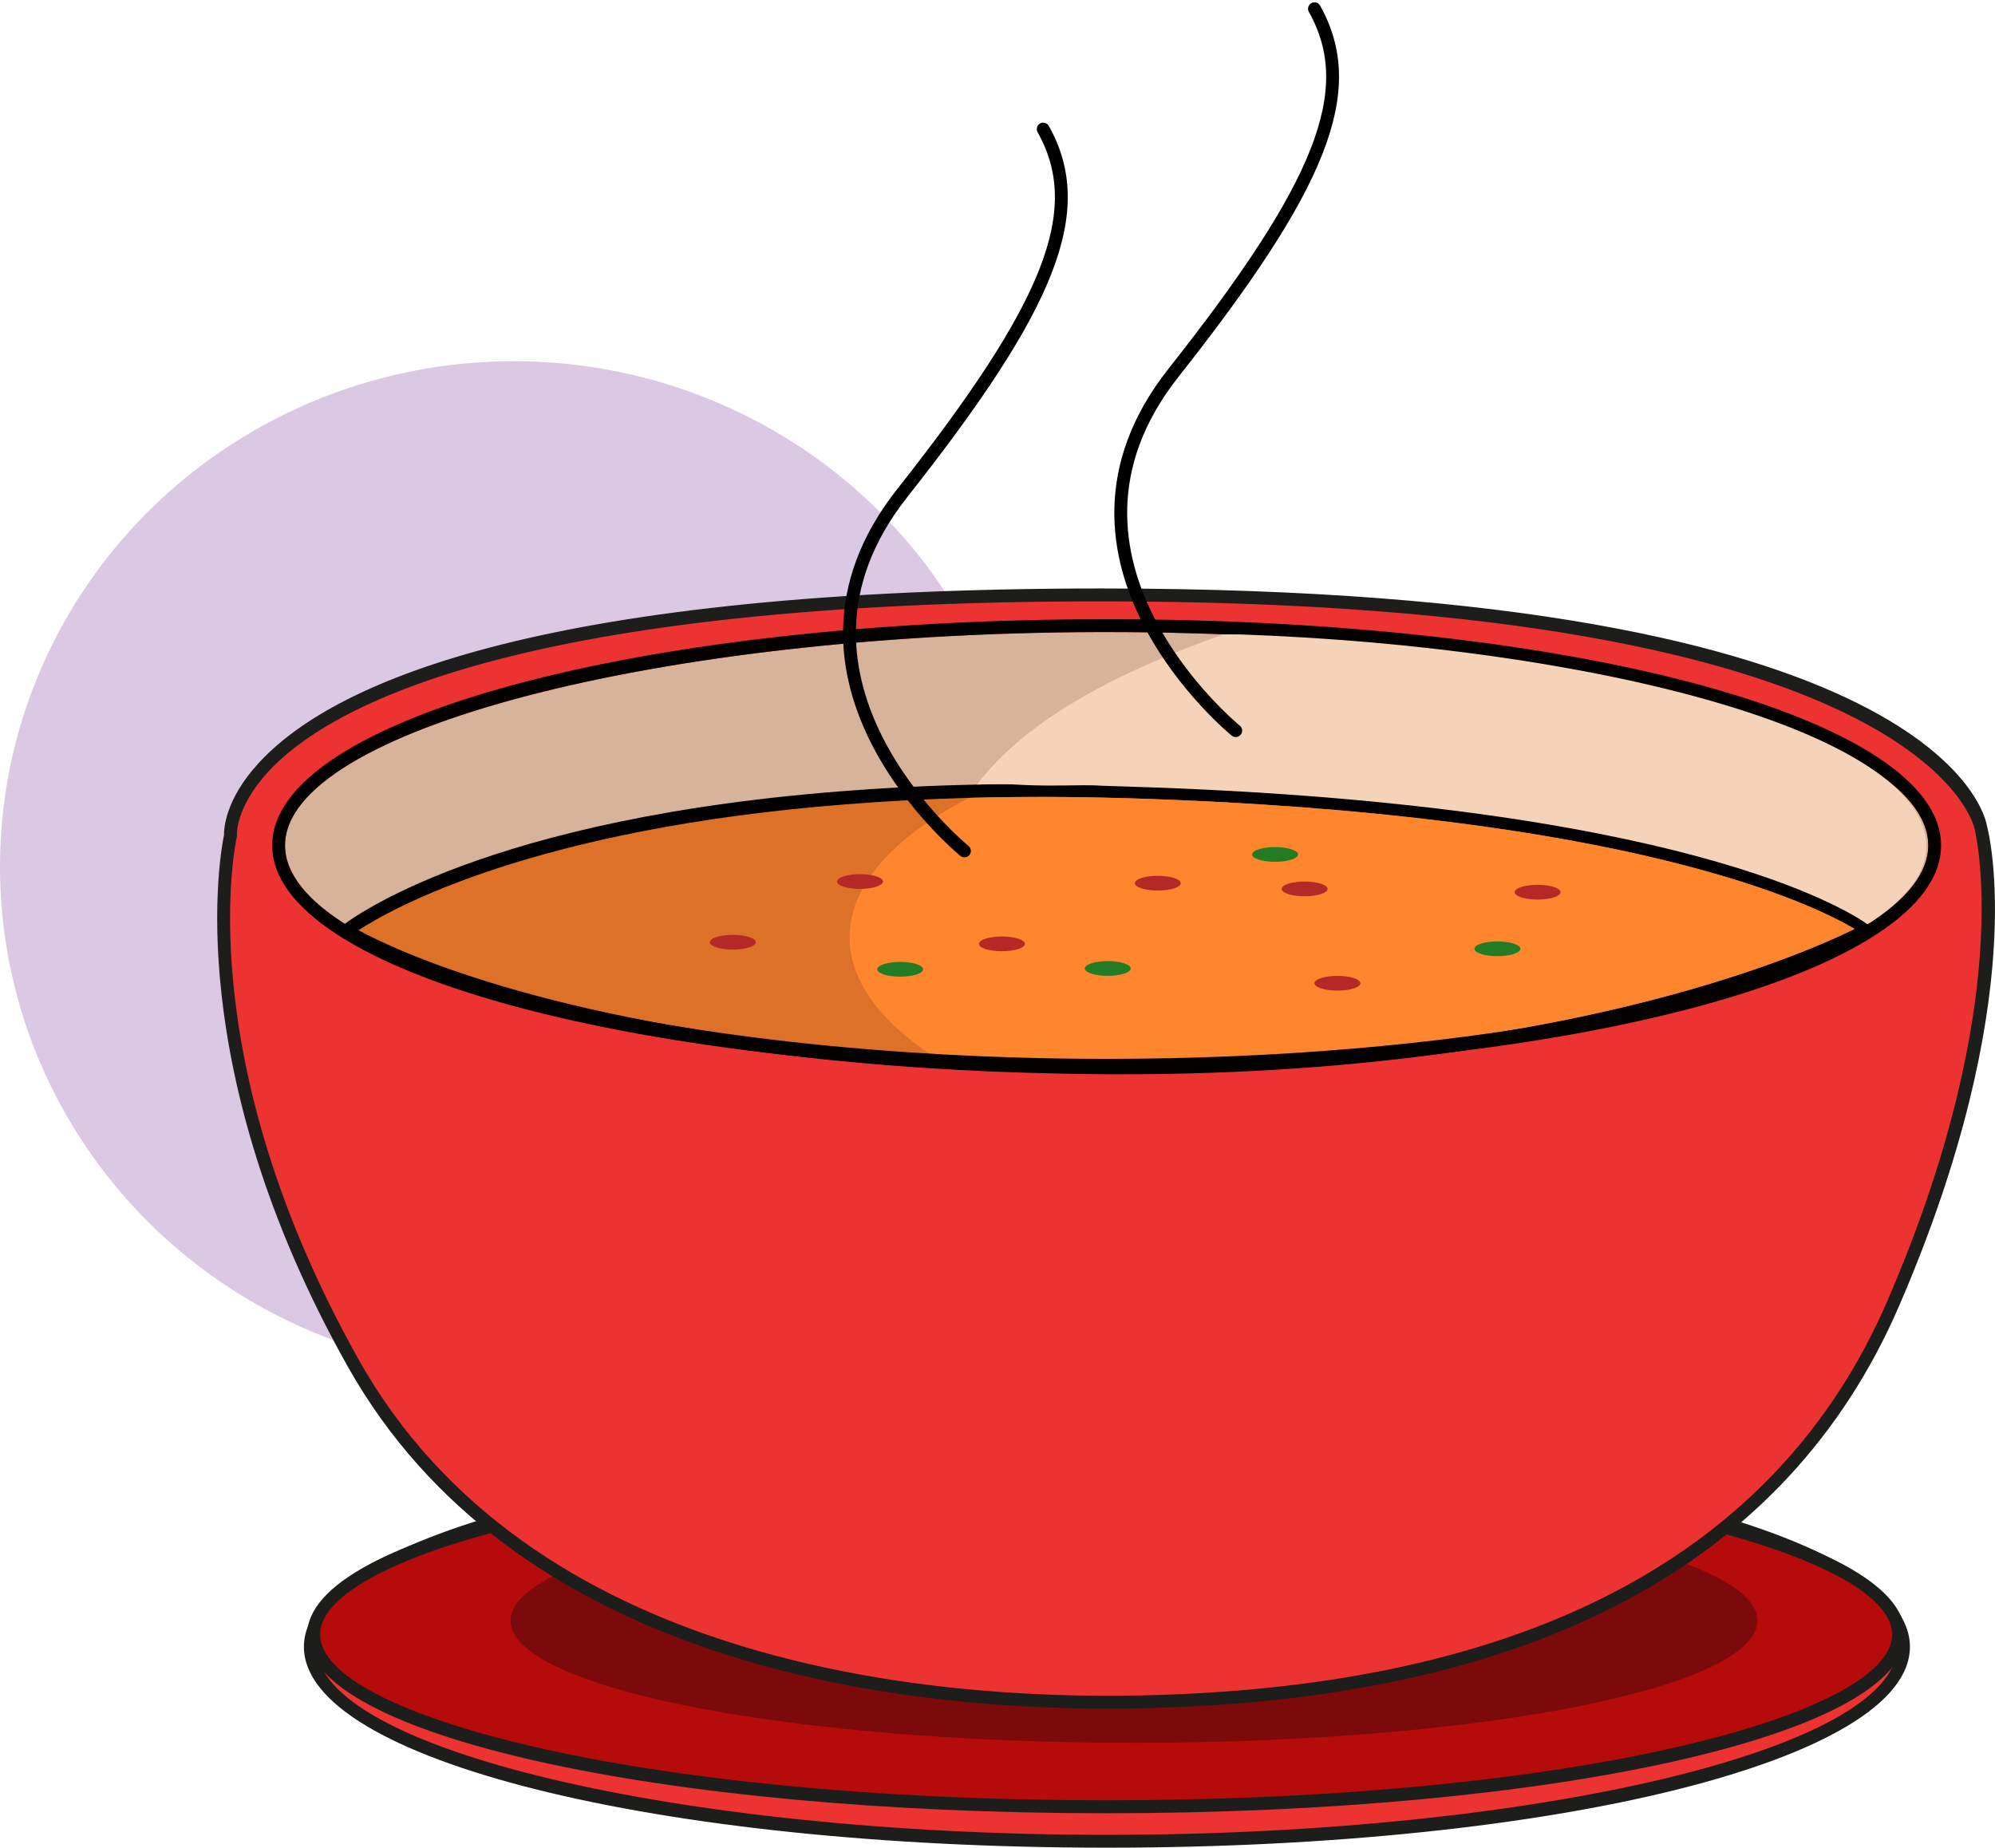 <svg xmlns="http://www.w3.org/2000/svg" width="155.225" height="143.776" viewBox="0 0 155.225 143.776">
  <g id="Grupo_8111" data-name="Grupo 8111" transform="translate(-463.506 -549.087)">
    <ellipse id="Elipse_689" data-name="Elipse 689" cx="39.977" cy="39.34" rx="39.977" ry="39.34"
      transform="translate(463.506 577.193)" fill="#dbc9e3" />
    <g id="Grupo_8110" data-name="Grupo 8110">
      <g id="Grupo_8105" data-name="Grupo 8105">
        <ellipse id="Elipse_690" data-name="Elipse 690" cx="61.979" cy="15.128" rx="61.979" ry="15.128"
          transform="translate(487.653 662.108)" fill="#ed3232" />
        <path id="Trazado_7087" data-name="Trazado 7087"
          d="M549.632,692.863c-35.035,0-62.479-6.864-62.479-15.628s27.444-15.627,62.479-15.627,62.479,6.865,62.479,15.627S584.668,692.863,549.632,692.863Zm0-30.255c-33.325,0-61.479,6.7-61.479,14.627s28.154,14.628,61.479,14.628,61.479-6.7,61.479-14.628S582.958,662.608,549.632,662.608Z"
          fill="#1d1d1b" />
      </g>
      <g id="Grupo_8106" data-name="Grupo 8106">
        <ellipse id="Elipse_691" data-name="Elipse 691" cx="61.66" cy="13.404" rx="61.66" ry="13.404"
          transform="translate(487.909 662.874)" fill="#b50b0b" />
        <path id="Trazado_7088" data-name="Trazado 7088"
          d="M549.568,690.183c-34.855,0-62.159-6.108-62.159-13.9s27.3-13.9,62.159-13.9,62.16,6.107,62.16,13.9S584.424,690.183,549.568,690.183Zm0-26.809c-36.584,0-61.159,6.673-61.159,12.9s24.575,12.9,61.159,12.9,61.16-6.673,61.16-12.9S586.153,663.374,549.568,663.374Z"
          fill="#1d1d1b" />
      </g>
      <ellipse id="Elipse_692" data-name="Elipse 692" cx="48.511" cy="9.511" rx="48.511" ry="9.511"
        transform="translate(503.228 665.682)" fill="#7c0a0a" />
      <g id="Grupo_8107" data-name="Grupo 8107">
        <path id="Trazado_7089" data-name="Trazado 7089"
          d="M481.44,614.108s-4.033,16.84,9.532,41.021c11.745,20.936,37.958,26.894,61.447,26.383s48-6.979,58.383-30.979,6.809-37.106,6.809-37.106-2.894-18.383-70.3-18.042S481.44,614.108,481.44,614.108Z"
          fill="#ed3232" />
        <path id="Trazado_7090" data-name="Trazado 7090"
          d="M549.742,682.041c-17.689,0-46.383-3.811-59.206-26.667-13.056-23.275-9.862-40.068-9.6-41.31-.011-.469.087-2.752,2.678-5.582,5.57-6.085,21.142-13.382,63.694-13.6.623,0,1.246-.005,1.858-.005,65.279,0,68.817,17.708,68.937,18.469.136.488,3.49,13.5-6.844,37.382-8.694,20.1-28.488,30.623-58.831,31.281C551.568,682.03,550.669,682.041,549.742,682.041Zm-.6-86.161c-.6,0-1.206,0-1.821.005-44.415.223-58.513,8.412-62.963,13.272-2.558,2.8-2.417,4.889-2.415,4.91l.007.08-.019.078c-.04.167-3.815,16.955,9.483,40.66,13.238,23.6,43.882,26.5,61,26.127,29.917-.65,49.409-10.971,57.934-30.677,10.177-23.523,6.821-36.647,6.786-36.777C617.088,613.331,613.318,595.88,549.137,595.88Z"
          fill="#1d1d1b" />
      </g>
      <g id="Grupo_8108" data-name="Grupo 8108">
        <path id="Trazado_7091" data-name="Trazado 7091"
          d="M613.535,614.871c0,2.12-1.63,4.16-4.57,6.05-9.53,6.11-32.87,10.56-59.35,10.56-34.66,0-63.93-7.61-63.93-16.61,0-8.93,28.84-16.49,63.16-16.6h.77C584.265,598.271,613.535,605.871,613.535,614.871Z"
          fill="#d6b39a" />
      </g>
      <g id="Grupo_8109" data-name="Grupo 8109">
        <path id="Trazado_7092" data-name="Trazado 7092"
          d="M490.462,621.512s15.149-12.17,60.766-10.808S608.8,621.427,608.8,621.427s-19.659,11.128-60,10.745C506.245,631.768,490.462,621.512,490.462,621.512Z"
          fill="#dd7128" />
        <path id="Trazado_7093" data-name="Trazado 7093"
          d="M609.405,621.261l-.29-.23c-.5-.38-12.61-9.48-57.87-10.83q-5.325-.15-10.09-.09c-3.94.05-7.6.21-11.01.46-29.05,2.06-39.48,10.14-40,10.55l-.24.19-.3.24.58.38c.14.08,11.71,7.38,40.67,9.9q3.375.3,7.06.5c3.42.19,7.04.3,10.88.34.68.01,1.34.01,2.01.01,38.67,0,58.05-10.71,58.24-10.82l.65-.37Zm-60.6,10.41c-4.55-.04-8.79-.2-12.74-.44-2.1-.13-4.11-.29-6.05-.47-24.23-2.22-35.86-7.79-38.62-9.29,2.6-1.69,13.59-7.9,37.97-9.8q4.47-.36,9.56-.5c3.82-.1,7.92-.1,12.29.03,39.1,1.17,53.48,8.31,56.59,10.17C603.855,623.331,584.225,632.021,548.8,631.671Z" />
      </g>
      <path id="Trazado_7094" data-name="Trazado 7094"
        d="M607.8,621.371c-3.95,1.96-23.58,10.65-59,10.3-4.55-.04-8.79-.2-12.74-.44-4.09-2.69-6.45-5.84-6.45-9.21,0-4.09,3.48-7.86,9.31-10.85,3.82-.1,7.92-.1,12.29.03C590.315,612.371,604.7,619.511,607.8,621.371Z"
        fill="#ff862d" />
      <path id="Trazado_7095" data-name="Trazado 7095"
        d="M549.615,597.271c-36.41,0-64.93,7.73-64.93,17.6s28.52,17.61,64.93,17.61,64.92-7.73,64.92-17.61S586.015,597.271,549.615,597.271Zm59.35,23.65c-9.53,6.11-32.87,10.56-59.35,10.56-34.66,0-63.93-7.61-63.93-16.61,0-8.93,28.84-16.49,63.16-16.6h.77c34.65,0,63.92,7.6,63.92,16.6C613.535,616.991,611.905,619.031,608.965,620.921Z"
        fill="#020100" />
      <path id="Trazado_7096" data-name="Trazado 7096"
        d="M613.379,614.96c0,2.12-1.63,4.16-4.57,6.05-1.56-1.11-14.58-9.43-57.72-10.72-3.55-.1-1.624-.122-4.8-.082-3.94.05-3.507-.2-6.762-.073,3.82-5.05,10.856-8.723,19.166-11.683h1.234C587.072,599.389,613.379,605.96,613.379,614.96Z"
        fill="#f5d3b8" />
      <ellipse id="Elipse_693" data-name="Elipse 693" cx="1.787" cy="0.574" rx="1.787" ry="0.574"
        transform="translate(528.632 617.108)" fill="#b52828" />
      <ellipse id="Elipse_694" data-name="Elipse 694" cx="1.787" cy="0.574" rx="1.787" ry="0.574"
        transform="translate(539.674 621.959)" fill="#b52828" />
      <ellipse id="Elipse_695" data-name="Elipse 695" cx="1.787" cy="0.574" rx="1.787" ry="0.574"
        transform="translate(547.909 623.874)" fill="#237c23" />
      <ellipse id="Elipse_696" data-name="Elipse 696" cx="1.787" cy="0.574" rx="1.787" ry="0.574"
        transform="translate(531.76 623.938)" fill="#237c23" />
      <ellipse id="Elipse_697" data-name="Elipse 697" cx="1.787" cy="0.574" rx="1.787" ry="0.574"
        transform="translate(560.93 615.002)" fill="#237c23" />
      <ellipse id="Elipse_698" data-name="Elipse 698" cx="1.787" cy="0.574" rx="1.787" ry="0.574"
        transform="translate(578.228 622.342)" fill="#237c23" />
      <ellipse id="Elipse_699" data-name="Elipse 699" cx="1.787" cy="0.574" rx="1.787" ry="0.574"
        transform="translate(563.228 617.682)" fill="#b52828" />
      <ellipse id="Elipse_700" data-name="Elipse 700" cx="1.787" cy="0.574" rx="1.787" ry="0.574"
        transform="translate(565.781 625.023)" fill="#b52828" />
      <ellipse id="Elipse_701" data-name="Elipse 701" cx="1.787" cy="0.574" rx="1.787" ry="0.574"
        transform="translate(581.355 617.938)" fill="#b52828" />
      <ellipse id="Elipse_702" data-name="Elipse 702" cx="1.787" cy="0.574" rx="1.787" ry="0.574"
        transform="translate(518.738 621.831)" fill="#b52828" />
      <ellipse id="Elipse_703" data-name="Elipse 703" cx="1.787" cy="0.574" rx="1.787" ry="0.574"
        transform="translate(551.802 617.236)" fill="#b52828" />
      <path id="Trazado_7097" data-name="Trazado 7097"
        d="M538.547,615.3s-16.341-13.276-4.851-27.829,14.553-21.958,10.979-28.341" fill="none" stroke="#000"
        stroke-linecap="round" stroke-miterlimit="10" stroke-width="1" />
      <path id="Trazado_7098" data-name="Trazado 7098"
        d="M559.653,605.938s-16.34-13.277-4.851-27.83,14.553-21.957,10.979-28.34" fill="none" stroke="#000"
        stroke-linecap="round" stroke-miterlimit="10" stroke-width="1" />
    </g>
  </g>
</svg>